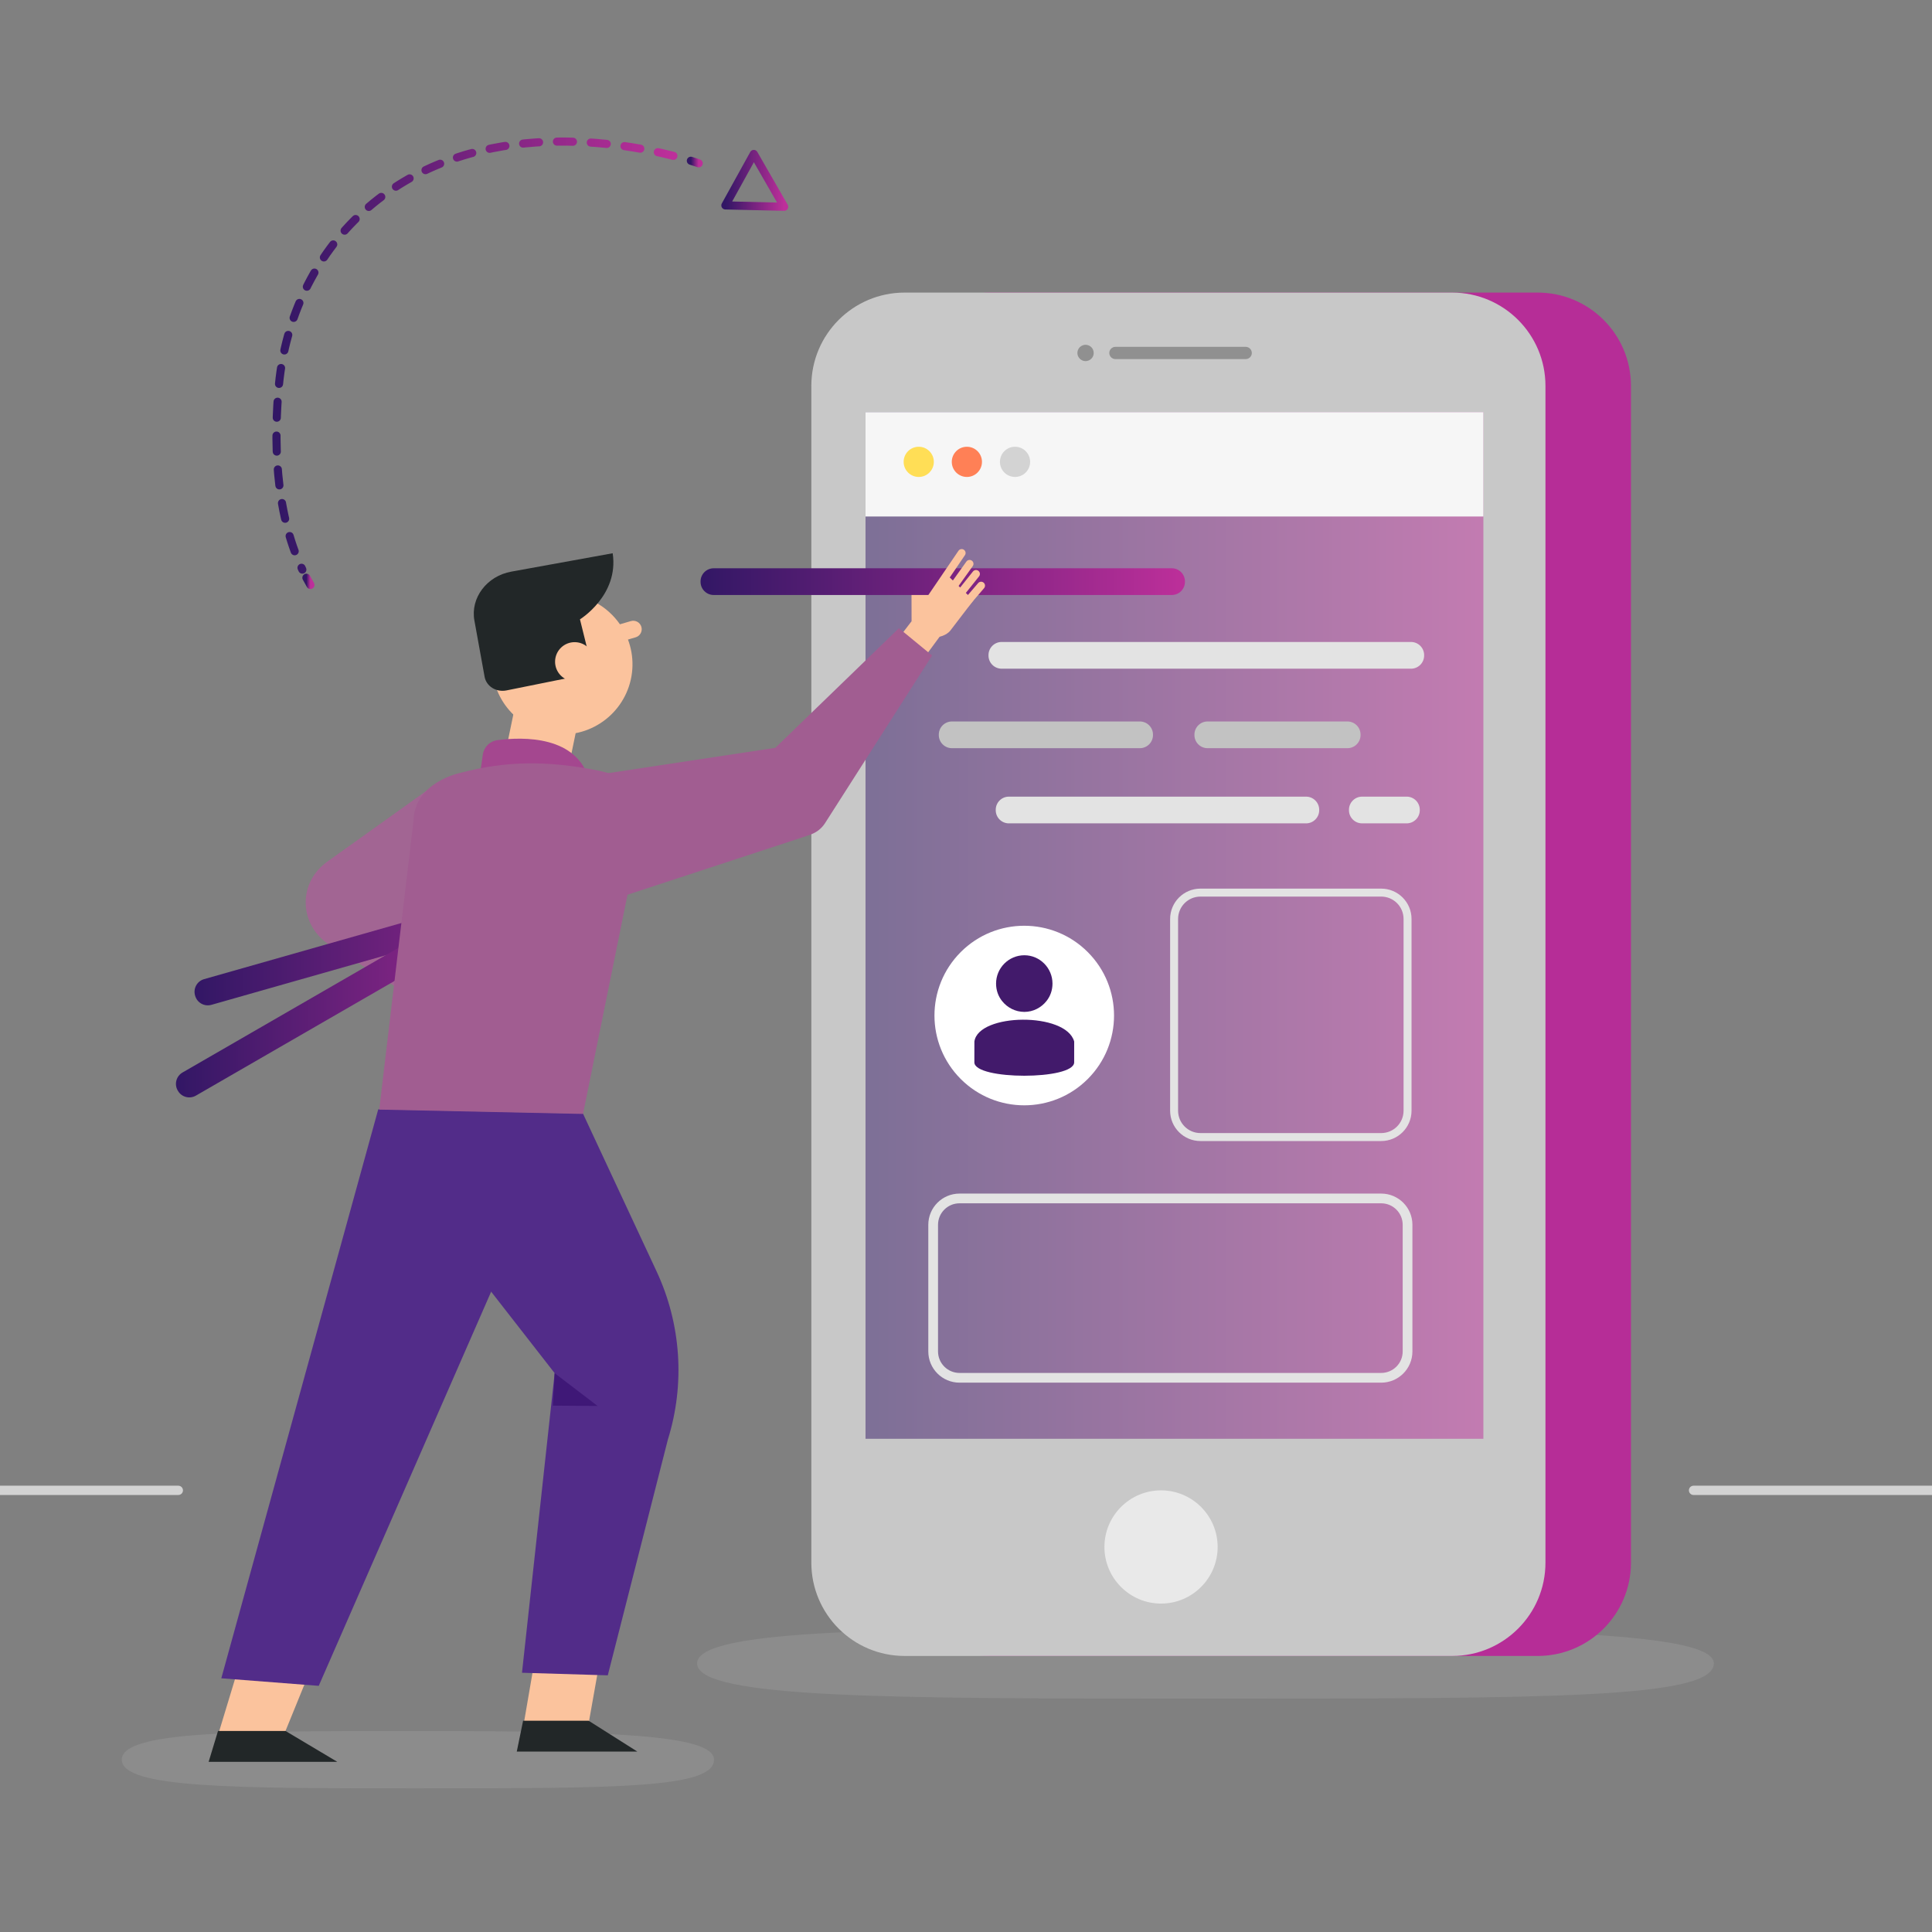 <svg width="423" height="423" viewBox="0 0 423 423" fill="none" xmlns="http://www.w3.org/2000/svg">
<rect x="0" y="0" width="423" height="423" fill="#808080" stroke="none"/>
<g clip-path="url(#clip0_56_794)">
<path opacity="0.18" d="M375.243 364.192C375.243 371.904 339.03 371.904 262.948 371.904C195.327 371.904 152.622 371.904 152.622 364.192C152.622 356.481 196.609 356.481 262.948 356.481C336.345 356.481 375.243 357.426 375.243 364.192Z" fill="#C2C2C2"/>
<path d="M336.659 64.058H216.791C205.507 64.058 196.359 73.205 196.359 84.49V342.128C196.359 353.413 205.507 362.561 216.791 362.561H336.659C347.943 362.561 357.091 353.413 357.091 342.128V84.49C357.091 73.205 347.943 64.058 336.659 64.058Z" fill="#B62D97"/>
<path d="M317.937 64.058H198.069C186.784 64.058 177.637 73.205 177.637 84.49V342.128C177.637 353.413 186.784 362.561 198.069 362.561H317.937C329.221 362.561 338.369 353.413 338.369 342.128V84.49C338.369 73.205 329.221 64.058 317.937 64.058Z" fill="#C8C8C8"/>
<path d="M254.202 351.095C247.367 351.095 241.807 345.535 241.807 338.7C241.807 331.865 247.367 326.305 254.202 326.305C261.038 326.305 266.598 331.865 266.598 338.7C266.598 345.535 261.038 351.095 254.202 351.095Z" fill="#E9E9E9"/>
<path d="M272.74 75.941H244.215C243.475 75.941 242.875 76.541 242.875 77.28C242.875 78.019 243.475 78.62 244.215 78.62H272.74C273.479 78.62 274.079 78.02 274.079 77.28C274.079 76.54 273.48 75.941 272.74 75.941Z" fill="#909090"/>
<path d="M237.674 79.067C237.201 79.067 236.756 78.879 236.416 78.54C236.334 78.45 236.254 78.361 236.192 78.264C236.129 78.174 236.066 78.067 236.022 77.96C235.977 77.852 235.951 77.746 235.923 77.629C235.906 77.513 235.888 77.397 235.888 77.28C235.888 77.155 235.906 77.039 235.923 76.924C235.951 76.816 235.986 76.7 236.031 76.593C236.076 76.485 236.129 76.378 236.192 76.28C236.254 76.183 236.334 76.092 236.416 76.012C236.496 75.932 236.585 75.852 236.684 75.789C236.781 75.727 236.889 75.673 236.996 75.628C237.104 75.584 237.21 75.548 237.327 75.521C237.56 75.476 237.801 75.476 238.024 75.521C238.139 75.548 238.256 75.584 238.363 75.628C238.47 75.673 238.568 75.727 238.666 75.789C238.765 75.852 238.854 75.932 238.942 76.012C239.024 76.092 239.095 76.181 239.166 76.28C239.229 76.378 239.282 76.486 239.327 76.593C239.372 76.7 239.407 76.816 239.425 76.924C239.452 77.039 239.46 77.156 239.46 77.28C239.46 77.396 239.451 77.512 239.434 77.629C239.406 77.745 239.371 77.852 239.326 77.96C239.281 78.067 239.228 78.173 239.165 78.264C239.103 78.361 239.023 78.451 238.941 78.54C238.852 78.62 238.764 78.701 238.665 78.763C238.567 78.826 238.469 78.879 238.362 78.924C238.254 78.969 238.138 79.005 238.023 79.031C237.916 79.049 237.791 79.067 237.674 79.067Z" fill="#909090"/>
<path d="M324.777 90.239H189.5V315.014H324.777V90.239Z" fill="url(#paint0_linear_56_794)" fill-opacity="0.5"/>
<path d="M324.777 90.239H189.5V113.084H324.777V90.239Z" fill="#F6F6F6"/>
<path d="M204.458 101.12C204.458 102.945 202.978 104.426 201.153 104.426C199.327 104.426 197.847 102.945 197.847 101.12C197.847 99.295 199.327 97.815 201.153 97.815C202.978 97.815 204.458 99.294 204.458 101.12Z" fill="#FFDE56"/>
<path d="M211.692 104.426C213.518 104.426 214.998 102.946 214.998 101.12C214.998 99.295 213.518 97.815 211.692 97.815C209.867 97.815 208.387 99.295 208.387 101.12C208.387 102.946 209.867 104.426 211.692 104.426Z" fill="#FF8056"/>
<path d="M225.541 101.12C225.541 102.945 224.061 104.426 222.236 104.426C220.41 104.426 218.93 102.945 218.93 101.12C218.93 99.295 220.41 97.815 222.236 97.815C224.061 97.815 225.541 99.294 225.541 101.12Z" fill="#D3D3D3"/>
<path d="M308.928 146.406H219.302C217.713 146.406 216.424 145.118 216.424 143.528V143.434C216.424 141.844 217.713 140.556 219.302 140.556H308.928C310.518 140.556 311.806 141.844 311.806 143.434V143.528C311.805 145.118 310.517 146.406 308.928 146.406Z" fill="#E3E3E3"/>
<path d="M285.953 180.271H220.888C219.298 180.271 218.01 178.983 218.01 177.393V177.298C218.01 175.709 219.298 174.42 220.888 174.42H285.953C287.542 174.42 288.831 175.709 288.831 177.298V177.393C288.831 178.983 287.542 180.271 285.953 180.271Z" fill="#E3E3E3"/>
<path d="M307.975 180.271H298.225C296.635 180.271 295.347 178.983 295.347 177.393V177.298C295.347 175.709 296.635 174.42 298.225 174.42H307.975C309.565 174.42 310.853 175.709 310.853 177.298V177.393C310.853 178.983 309.565 180.271 307.975 180.271Z" fill="#E3E3E3"/>
<path d="M249.561 163.811H208.422C206.833 163.811 205.544 162.523 205.544 160.933V160.839C205.544 159.249 206.833 157.961 208.422 157.961H249.561C251.15 157.961 252.439 159.249 252.439 160.839V160.933C252.439 162.523 251.15 163.811 249.561 163.811Z" fill="#C2C2C2"/>
<path d="M295.008 163.812H264.392C262.802 163.812 261.514 162.523 261.514 160.934V160.839C261.514 159.249 262.802 157.961 264.392 157.961H295.008C296.598 157.961 297.886 159.249 297.886 160.839V160.934C297.886 162.523 296.598 163.812 295.008 163.812Z" fill="#C2C2C2"/>
<path d="M238.153 236.246C245.83 228.569 245.83 216.123 238.153 208.446C230.476 200.769 218.03 200.769 210.353 208.446C202.676 216.123 202.676 228.569 210.353 236.246C218.03 243.922 230.476 243.922 238.153 236.246Z" fill="white"/>
<path d="M224.284 221.549C226.203 221.549 227.975 220.614 229.107 219.187C229.943 218.154 230.436 216.825 230.436 215.348C230.436 211.953 227.679 209.147 224.284 209.147C220.839 209.147 218.083 211.953 218.083 215.348C218.083 216.825 218.574 218.154 219.412 219.187C220.544 220.614 222.315 221.549 224.284 221.549Z" fill="#421A6B"/>
<path d="M235.183 232.592C235.183 236.505 213.331 236.505 213.331 232.592L213.338 228.032C214.202 221.798 233.407 221.536 235.187 228.032L235.183 232.592Z" fill="#421A6B"/>
<path d="M302.404 262.392H210.083C206.896 262.392 204.311 264.977 204.311 268.165V295.888C204.311 299.076 206.896 301.661 210.083 301.661H302.404C305.591 301.661 308.176 299.076 308.176 295.888V268.165C308.176 264.976 305.591 262.392 302.404 262.392Z" stroke="#E3E3E3" stroke-width="2.13" stroke-miterlimit="10"/>
<path d="M302.403 195.43H262.835C259.648 195.43 257.063 198.015 257.063 201.202V243.18C257.063 246.368 259.648 248.952 262.835 248.952H302.403C305.591 248.952 308.175 246.368 308.175 243.18V201.202C308.175 198.015 305.591 195.43 302.403 195.43Z" stroke="#E3E3E3" stroke-width="1.744" stroke-miterlimit="10"/>
<path opacity="0.18" d="M156.328 385.269C156.328 391.547 135.236 391.547 90.921 391.547C51.535 391.547 26.661 391.547 26.661 385.269C26.661 378.992 52.281 378.992 90.921 378.992C133.673 378.992 156.328 379.761 156.328 385.269Z" fill="#C2C2C2"/>
<path d="M256.559 130.271H156.261C154.671 130.271 153.383 128.983 153.383 127.393V127.299C153.383 125.709 154.671 124.421 156.261 124.421H256.559C258.148 124.421 259.437 125.709 259.437 127.299V127.393C259.437 128.982 258.148 130.271 256.559 130.271Z" fill="url(#paint1_linear_56_794)"/>
<path d="M114.366 379.179L128.383 380.118L132.123 359.079L118.091 357.505L114.366 379.179Z" fill="#FBC39D"/>
<path d="M68.866 363.383L61.942 380.375H47.584L53.239 361.729" fill="#FBC39D"/>
<path d="M82.81 242.894L48.454 367.451L69.785 369.106L124.577 243.842L82.81 242.894Z" fill="#522C89"/>
<path d="M127.64 243.816L143.756 278.361C149.139 289.901 150.02 303.036 146.224 315.192L133.072 366.804L114.287 366.24L121.44 300.646L89.036 259.074C86.13 255.346 84.234 250.931 83.531 246.256L83.022 242.868L127.64 243.816Z" fill="#522C89"/>
<path d="M121.438 300.647L130.842 307.829L121.045 307.754L121.438 300.647Z" fill="#3F1877"/>
<path d="M126.833 156.664L112.938 153.791L107.322 180.949L121.217 183.822L126.833 156.664Z" fill="#FBC39D"/>
<path d="M140.426 137.24C140.139 136.26 139.112 135.701 138.128 135.983L135.731 136.684C133.02 132.779 128.553 130.172 123.437 130.063C114.949 129.883 107.923 136.617 107.742 145.104C107.561 153.592 114.296 160.618 122.783 160.799C131.271 160.98 138.297 154.245 138.477 145.758C138.52 143.74 138.162 141.809 137.492 140.027L139.169 139.537C140.15 139.25 140.712 138.221 140.426 137.24Z" fill="#FBC39D"/>
<path d="M128.891 143.317L126.98 135.6C126.98 135.6 135.543 130.34 134.143 121.13L111.937 125.157C106.584 126.127 102.97 130.916 103.865 135.852L106.101 148.178C106.48 150.27 108.65 151.615 110.911 151.159L124.674 148.381L128.891 143.317Z" fill="#222728"/>
<path d="M130.094 144.969C130.045 147.334 128.086 149.21 125.722 149.159C123.358 149.109 121.481 147.151 121.531 144.787C121.582 142.422 123.539 140.546 125.904 140.597C128.268 140.648 130.144 142.605 130.094 144.969Z" fill="#FBC39D"/>
<path d="M109.211 184.593L95.8 171.403L71.994 188.418L71.542 188.738C70.524 189.472 69.616 190.379 68.871 191.45C65.315 196.559 66.78 203.457 72.144 206.859L91.134 218.902L104.196 205.705L98.056 197.912L109.211 184.593Z" fill="#A26593"/>
<path d="M142.754 192.566L46.283 220.005C44.754 220.439 43.162 219.553 42.728 218.024L42.702 217.934C42.268 216.405 43.154 214.813 44.683 214.379L141.154 186.94C142.683 186.506 144.275 187.392 144.709 188.921L144.735 189.011C145.17 190.54 144.283 192.132 142.754 192.566Z" fill="url(#paint2_linear_56_794)"/>
<path d="M129.746 189.734L42.886 239.883C41.509 240.678 39.749 240.206 38.955 238.829L38.908 238.748C38.114 237.371 38.586 235.611 39.962 234.817L126.823 184.668C128.2 183.873 129.96 184.345 130.754 185.722L130.8 185.803C131.593 187.179 131.122 188.939 129.746 189.734Z" fill="url(#paint3_linear_56_794)"/>
<path d="M199.583 136.017L188.525 150.448L194.397 154.786L206.074 138.935L199.583 136.017Z" fill="#FBC39D"/>
<path d="M199.582 136.016L199.57 130.269L203.632 130.273L202.811 139.173L199.582 136.016Z" fill="#FBC39D"/>
<path d="M202.184 134.113C202.045 134.1 201.908 134.053 201.784 133.969C201.393 133.703 201.292 133.17 201.557 132.779L209.849 120.591C210.115 120.199 210.648 120.101 211.039 120.365C211.43 120.631 211.532 121.164 211.266 121.555L202.974 133.743C202.791 134.01 202.484 134.142 202.184 134.113Z" fill="#FBC39D"/>
<path d="M203.972 135.808C203.827 135.794 203.683 135.743 203.556 135.653C203.171 135.378 203.083 134.843 203.358 134.458L211.585 122.952C211.86 122.567 212.394 122.479 212.78 122.754C213.165 123.029 213.253 123.564 212.978 123.949L204.751 135.455C204.566 135.712 204.266 135.837 203.972 135.808Z" fill="#FBC39D"/>
<path d="M205.509 136.655C205.35 136.64 205.192 136.58 205.057 136.471C204.687 136.176 204.627 135.638 204.922 135.267L213.02 125.126C213.313 124.756 213.853 124.694 214.224 124.991C214.593 125.286 214.653 125.824 214.358 126.195L206.261 136.336C206.074 136.572 205.787 136.681 205.509 136.655Z" fill="#FBC39D"/>
<path d="M206.498 138.654C206.328 138.638 206.161 138.571 206.021 138.451C205.663 138.143 205.623 137.602 205.93 137.244L214.159 127.663C214.467 127.304 215.007 127.263 215.366 127.571C215.725 127.879 215.765 128.42 215.458 128.778L207.229 138.36C207.041 138.579 206.766 138.679 206.498 138.654Z" fill="#FBC39D"/>
<path d="M207.314 125.831L213.139 131.438L208.016 138.128C207.35 138.957 205.441 139.812 204.503 139.31L199.651 136.711L207.314 125.831Z" fill="#FBC39D"/>
<path d="M104.826 171.413L105.713 165.203C105.948 163.556 107.247 162.269 108.897 162.052C114.451 161.32 126.54 160.962 129.108 171.12L104.826 171.413Z" fill="#A4478F"/>
<path d="M134.867 169.673L131.246 168.761C119.754 166.446 110.684 166.602 100.859 169.199C100.859 169.199 90.739 171.198 90.541 179.659L83.033 242.94L127.651 243.888L140.317 181.463C140.599 175 140.936 170.366 134.867 169.673Z" fill="#A15D91"/>
<path d="M196.812 137.54L169.751 163.732L119.98 171.274L130.078 198.292L175.89 183.266L177.474 182.715C178.697 182.29 179.796 181.479 180.574 180.321L204.08 143.515L196.812 137.54Z" fill="#A15D91"/>
<path d="M62.521 378.99L73.85 385.742H45.68L47.731 378.99H62.521Z" fill="#222728"/>
<path d="M128.875 376.742L139.538 383.494H113.145L114.532 376.742H128.875Z" fill="#222728"/>
<path d="M152.973 35.757C152.973 35.757 152.371 35.539 151.261 35.196" stroke="url(#paint4_linear_56_794)" stroke-width="1.778" stroke-linecap="round" stroke-linejoin="round"/>
<path d="M147.437 34.123C134.669 30.848 102.496 25.484 79.467 46.432C68.863 56.077 62.465 69.757 61.076 84.207C59.981 95.596 60.029 111.669 66.196 124.712" stroke="url(#paint5_linear_56_794)" stroke-width="1.778" stroke-linecap="round" stroke-linejoin="round" stroke-dasharray="3.5 3.92"/>
<path d="M67.085 126.493C67.367 127.025 67.659 127.551 67.963 128.071" stroke="url(#paint6_linear_56_794)" stroke-width="1.778" stroke-linecap="round" stroke-linejoin="round"/>
<path d="M165.043 33.71L158.817 44.972L171.689 45.271L165.043 33.71Z" stroke="url(#paint7_linear_56_794)" stroke-width="1.778" stroke-miterlimit="10" stroke-linecap="round" stroke-linejoin="round"/>
<path d="M-14 326.302H39.043" stroke="#D3D3D3" stroke-width="2.033" stroke-miterlimit="10" stroke-linecap="round" stroke-linejoin="round"/>
<path d="M370.792 326.302H436.61" stroke="#D3D3D3" stroke-width="2.033" stroke-miterlimit="10" stroke-linecap="round" stroke-linejoin="round"/>
</g>
<defs>
<linearGradient id="paint0_linear_56_794" x1="324.777" y1="202.627" x2="189.5" y2="202.627" gradientUnits="userSpaceOnUse">
<stop stop-color="#BD2F9A"/>
<stop offset="1" stop-color="#321765"/>
</linearGradient>
<linearGradient id="paint1_linear_56_794" x1="259.437" y1="127.346" x2="153.383" y2="127.346" gradientUnits="userSpaceOnUse">
<stop stop-color="#BD2F9A"/>
<stop offset="1" stop-color="#321765"/>
</linearGradient>
<linearGradient id="paint2_linear_56_794" x1="144.846" y1="203.472" x2="42.592" y2="203.472" gradientUnits="userSpaceOnUse">
<stop stop-color="#BD2F9A"/>
<stop offset="1" stop-color="#321765"/>
</linearGradient>
<linearGradient id="paint3_linear_56_794" x1="131.185" y1="212.276" x2="38.523" y2="212.276" gradientUnits="userSpaceOnUse">
<stop stop-color="#BD2F9A"/>
<stop offset="1" stop-color="#321765"/>
</linearGradient>
<linearGradient id="paint4_linear_56_794" x1="152.973" y1="35.476" x2="151.261" y2="35.476" gradientUnits="userSpaceOnUse">
<stop stop-color="#BD2F9A"/>
<stop offset="1" stop-color="#321765"/>
</linearGradient>
<linearGradient id="paint5_linear_56_794" x1="147.437" y1="77.854" x2="60.533" y2="77.854" gradientUnits="userSpaceOnUse">
<stop stop-color="#BD2F9A"/>
<stop offset="1" stop-color="#321765"/>
</linearGradient>
<linearGradient id="paint6_linear_56_794" x1="67.963" y1="127.282" x2="67.085" y2="127.282" gradientUnits="userSpaceOnUse">
<stop stop-color="#BD2F9A"/>
<stop offset="1" stop-color="#321765"/>
</linearGradient>
<linearGradient id="paint7_linear_56_794" x1="171.689" y1="39.49" x2="158.817" y2="39.49" gradientUnits="userSpaceOnUse">
<stop stop-color="#BD2F9A"/>
<stop offset="1" stop-color="#321765"/>
</linearGradient>
<clipPath id="clip0_56_794">
<rect width="423" height="423" fill="white"/>
</clipPath>
</defs>
</svg>
